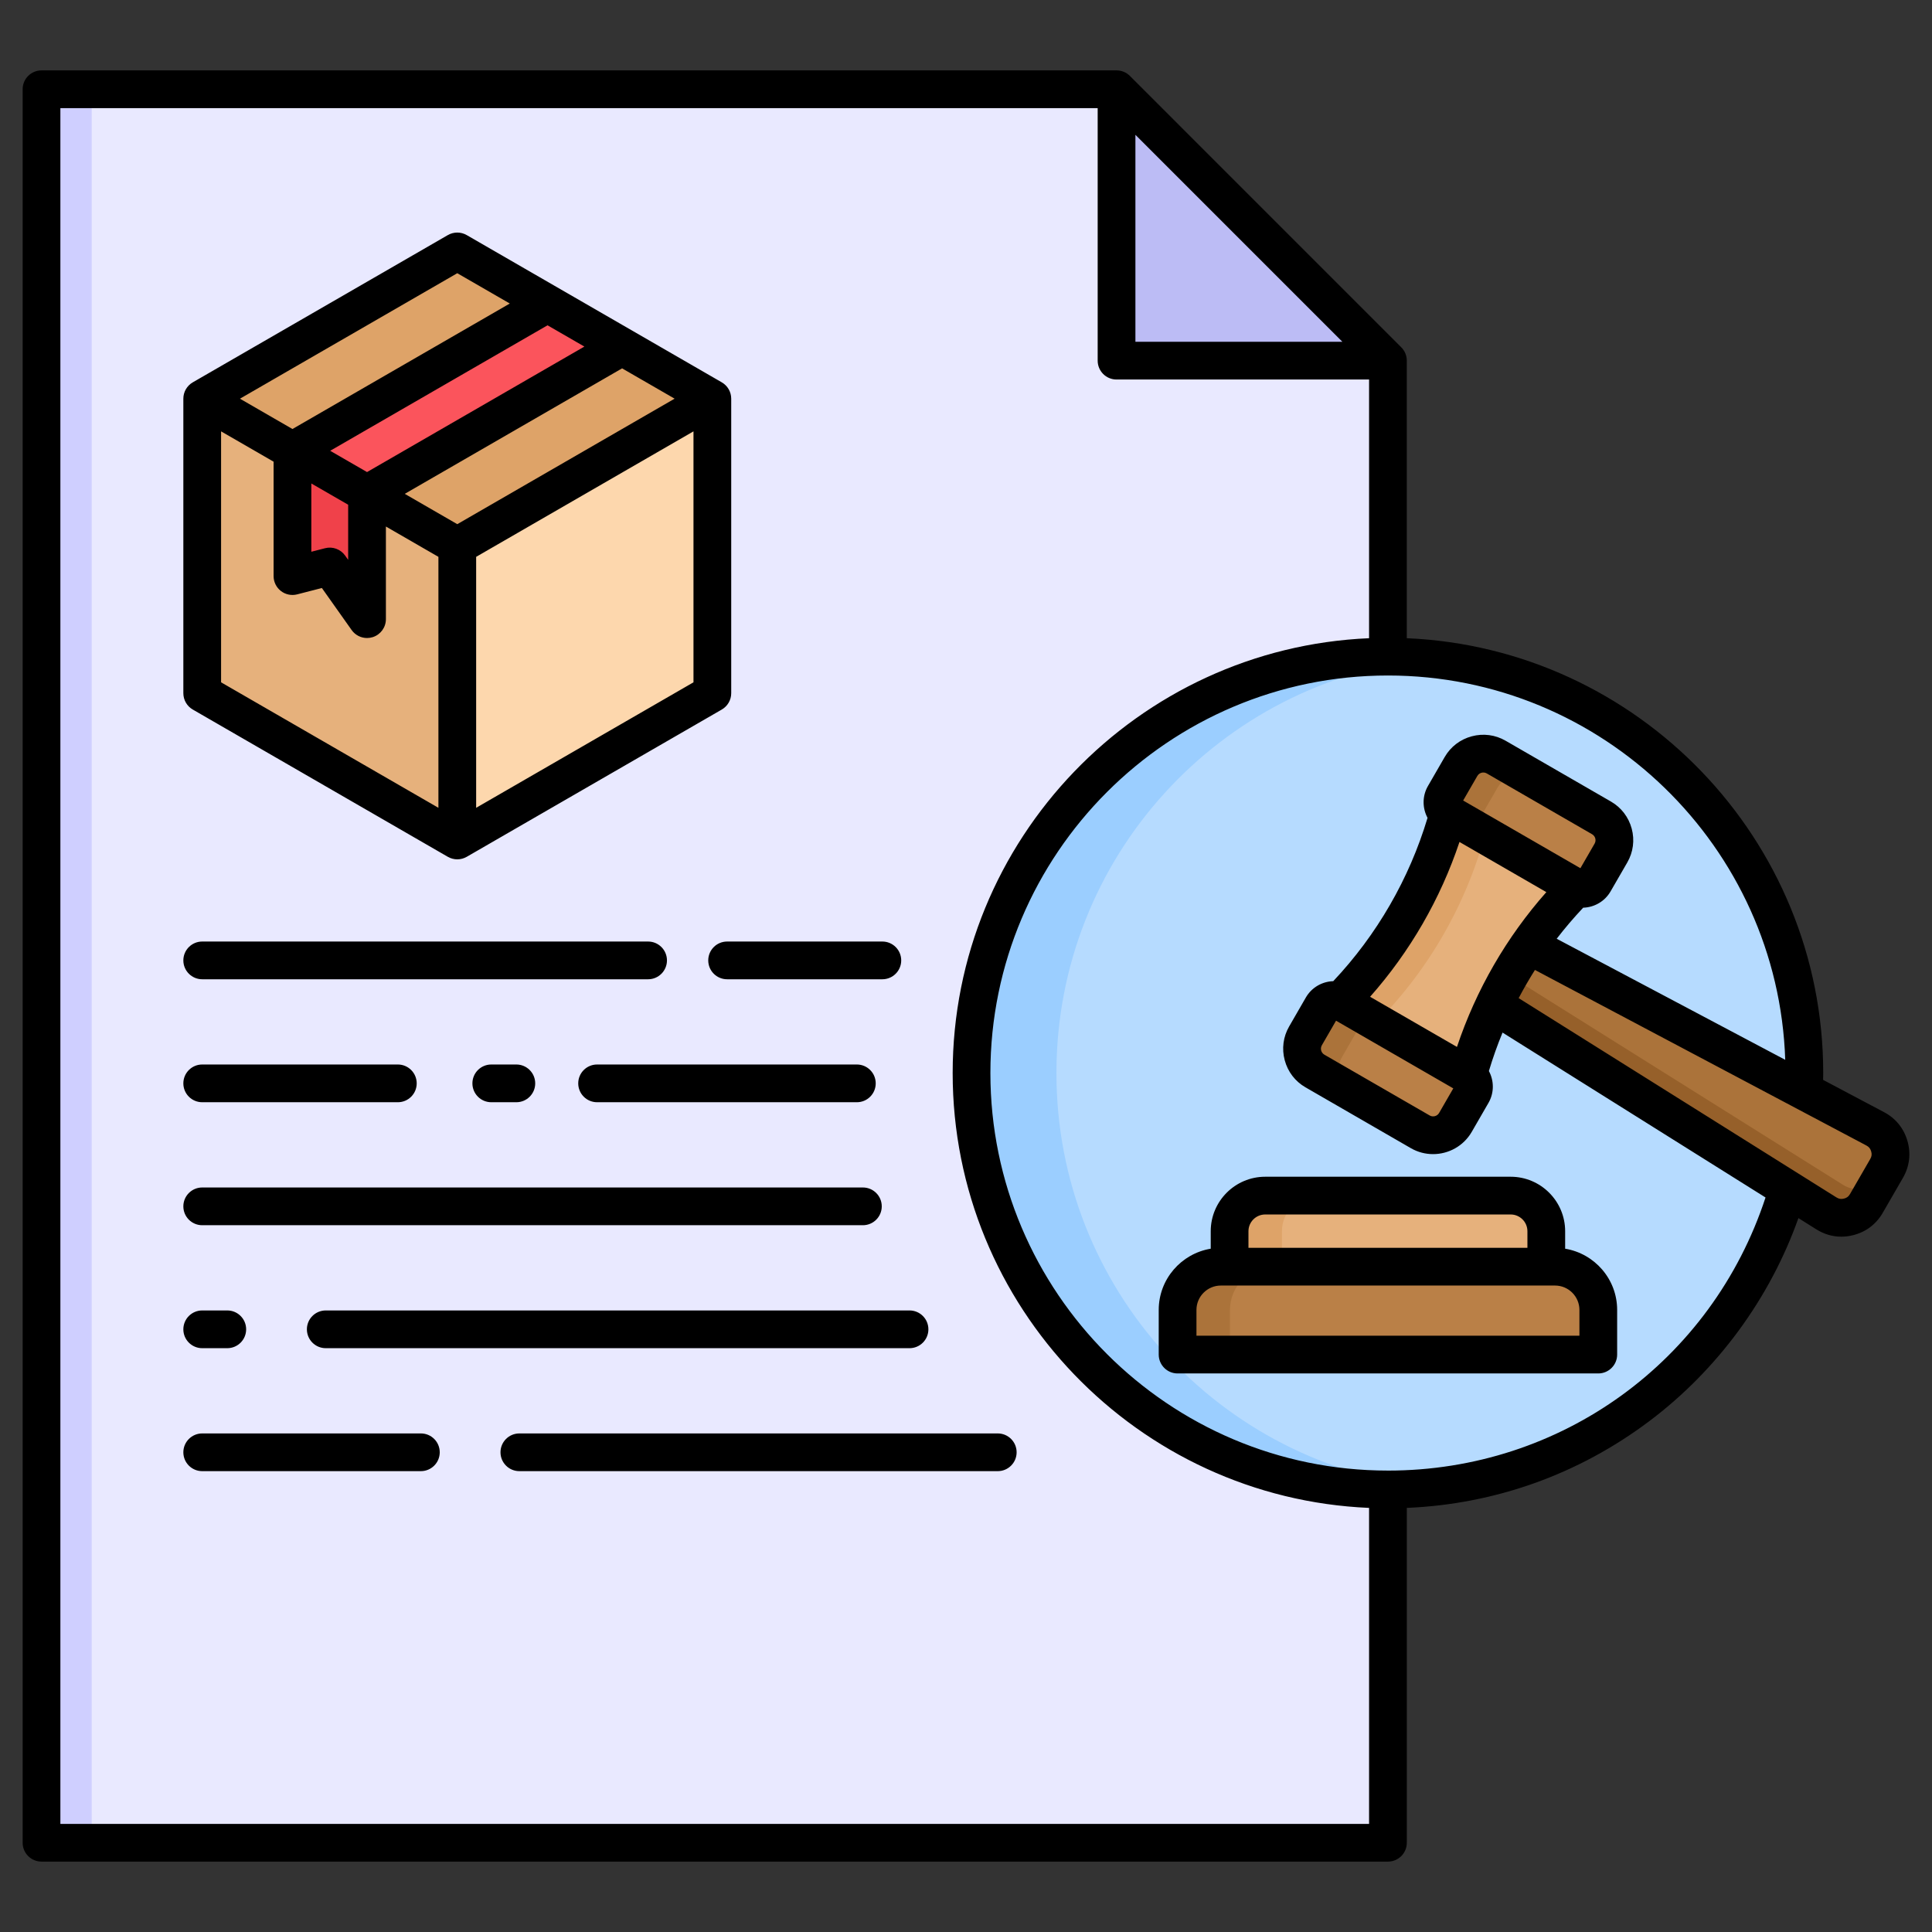 <svg xmlns="http://www.w3.org/2000/svg" id="Layer_1" height="512" viewBox="0 0 512 512" width="512" data-name="Layer 1"><rect x="0" y="0" width="512" height="512" fill="#333333" stroke="none"/><path d="m10.999 23.655h284.894l71.925 71.925v392.769h-356.819z" fill="#e9e9ff" fill-rule="evenodd"></path><path d="m295.893 23.655 71.925 71.924h-71.925z" fill="#bcbcf5" fill-rule="evenodd"></path><circle cx="367.818" cy="284.371" fill="#9bceff" r="110.352" transform="matrix(.707 -.707 .707 .707 -93.35 343.377)"></circle><g fill-rule="evenodd"><path d="m379.068 394.156c55.661-5.636 99.101-52.637 99.101-109.785s-43.44-104.148-99.101-109.784c-55.661 5.636-99.102 52.637-99.102 109.784s43.441 104.149 99.102 109.785z" fill="#b6dbff"></path><path d="m390.172 262.717 8.898-15.411 97.875 51.843c1.889 1.001 3.149 2.553 3.74 4.608.591 2.054.348 4.039-.721 5.89l-5.356 9.278c-1.069 1.852-2.666 3.054-4.741 3.569-2.075.516-4.049.2-5.86-.935l-93.834-58.841z" fill="#96602a"></path><path d="m394.552 255.131 4.518-7.825 97.875 51.843c1.889 1.001 3.149 2.553 3.74 4.608.582 2.023.355 3.977-.671 5.803l-.05.087-.977 1.691c-1.069 1.852-2.666 3.054-4.741 3.569-2.075.516-4.049.2-5.86-.935z" fill="#ab733a"></path><path d="m418.964 234.005-34.679-20.022c-5.155 19.964-15.652 38.146-30.364 52.592l34.679 20.022c5.155-19.964 15.652-38.146 30.364-52.591z" fill="#dea368"></path><path d="m418.964 234.005-24.99-14.428c-5.155 19.964-15.652 38.145-30.364 52.591l24.99 14.428c5.155-19.964 15.652-38.146 30.364-52.591z" fill="#e6b17c"></path><path d="m345.967 274.517 4.432-7.676c1.009-1.748 3.264-2.352 5.011-1.343l33.377 19.271c1.748 1.009 2.352 3.264 1.343 5.012l-4.432 7.676c-1.873 3.245-6.061 4.367-9.306 2.493l-27.932-16.126c-3.245-1.874-4.367-6.061-2.494-9.306z" fill="#ab733a"></path><path d="m365.09 271.087.008.005 23.688 13.677c1.748 1.009 2.352 3.264 1.343 5.012l-4.432 7.676c-1.872 3.243-6.057 4.366-9.301 2.496l-.005-.002-18.243-10.532c-3.245-1.874-4.367-6.061-2.494-9.306l4.432-7.676c1.007-1.745 3.256-2.35 5.003-1.348z" fill="#ba8047"></path><path d="m387.186 203.123-4.432 7.676c-1.009 1.748-.405 4.003 1.343 5.011l33.377 19.27c1.748 1.009 4.003.405 5.012-1.343l4.431-7.676c1.874-3.245.752-7.432-2.494-9.306l-27.932-16.126c-3.245-1.874-7.433-.752-9.306 2.493z" fill="#ab733a"></path><path d="m393.786 221.404 23.688 13.677.009.005c1.746 1.002 3.996.397 5.003-1.348l4.431-7.676c1.874-3.245.752-7.432-2.494-9.306l-18.243-10.533-.011-.006c-3.244-1.865-7.424-.742-9.296 2.499l-4.432 7.676c-1.009 1.748-.405 4.003 1.343 5.011z" fill="#ba8047"></path><path d="m335.294 316.848h65.048c5.192 0 9.44 4.248 9.44 9.44v13.216h-83.928v-13.216c0-5.192 4.248-9.44 9.44-9.44z" fill="#dea368"></path><path d="m349.169 316.848h51.173c5.192 0 9.44 4.248 9.44 9.44v13.216h-70.053v-13.216c0-5.192 4.248-9.44 9.44-9.44z" fill="#e6b17c"></path><path d="m323.54 335.683h88.556c6.307 0 11.468 5.161 11.468 11.468v11.826h-111.491v-11.826c0-6.307 5.16-11.468 11.468-11.468z" fill="#ab733a"></path><path d="m337.415 335.683h74.681c6.307 0 11.468 5.161 11.468 11.468v11.826h-97.616v-11.826c0-6.307 5.16-11.468 11.468-11.468z" fill="#ba8047"></path><path d="m121.184 222.737 67.596-39.028v-78.053l-67.596 39.027-67.596-39.027v78.053z" fill="#e6b17c"></path><path d="m121.184 144.683 67.596-39.027v78.053l-67.596 39.028z" fill="#fdd7ad"></path><path d="m121.184 66.63 67.596 39.027-67.596 39.026-67.596-39.026z" fill="#dea368"></path><path d="m77.504 152.671v-33.206l67.596-39.027 19.764 11.41-67.596 39.027v33.207l-9.882-13.957z" fill="#fb545c"></path><path d="m77.504 152.671v-33.206l19.764 11.41v33.207l-9.882-13.957z" fill="#f0414a"></path></g><path d="m10.999 23.654h13.309v464.695h-13.309z" fill="#cfcfff"></path><path d="m121.183 72.404 13.918 8.034-57.597 33.254-13.916-8.034zm5.002 141.672v-66.507l57.595-33.254v66.507zm-33.917-80.317v14.605l-.801-1.128c-1.198-1.691-3.319-2.472-5.328-1.953l-3.635.938v-18.096zm5-8.658 57.597-33.254-9.764-5.638-57.598 33.254 9.764 5.638zm23.917 13.81 57.595-33.259-13.916-8.034-57.596 33.254 13.916 8.039zm-62.595-24.596v66.507l57.595 33.254v-66.507l-13.916-8.034v24.544c0 2.181-1.41 4.105-3.484 4.767-.501.157-1.01.234-1.516.234-1.591 0-3.125-.762-4.081-2.11l-7.889-11.143-6.546 1.686c-1.495.386-3.088.057-4.31-.89-1.222-.948-1.939-2.405-1.939-3.953v-30.32l-13.914-8.034zm-7.501 73.722 67.596 39.03c.774.443 1.637.667 2.5.667s1.726-.224 2.5-.667l67.596-39.03c1.548-.895 2.5-2.543 2.5-4.329v-78.055c0-1.786-.952-3.433-2.5-4.329l-67.598-39.025c-1.546-.89-3.453-.89-5 0l-67.594 39.025c-1.548.895-2.5 2.543-2.5 4.329v78.056c0 1.786.952 3.434 2.5 4.329zm-2.5 66.479c0-2.762 2.238-5 4.998-5h118.164c2.762 0 5 2.238 5 5s-2.238 5-5 5h-118.164c-2.76 0-4.998-2.238-4.998-5zm0 65.179c0-2.762 2.238-5 4.998-5h175.087c2.762 0 5 2.238 5 5s-2.238 5-5 5h-175.087c-2.76 0-4.998-2.238-4.998-5zm0-32.592c0-2.762 2.238-5 4.998-5h51.844c2.763 0 5 2.238 5 5s-2.238 5-5 5h-51.844c-2.76 0-4.998-2.238-4.998-5zm220.827 97.771c0 2.757-2.238 4.995-5 4.995h-126.781c-2.763 0-5-2.238-5-4.995s2.238-5 5-5h126.781c2.763 0 5 2.233 5 5zm-220.827-32.592c0-2.762 2.238-5 4.998-5h6.645c2.761 0 5 2.238 5 5s-2.24 5-5 5h-6.645c-2.76 0-4.998-2.238-4.998-5zm67.947 32.592c0 2.757-2.24 4.995-5 4.995h-57.949c-2.76 0-4.998-2.238-4.998-4.995s2.238-5 4.998-5h57.949c2.761 0 5 2.233 5 5zm20.3-102.771c2.761 0 5 2.238 5 5s-2.24 5-5 5h-6.643c-2.76 0-5-2.238-5-5s2.24-5 5-5zm55.856-32.587h41.14c2.76 0 5 2.238 5 5s-2.24 5-5 5h-41.14c-2.762 0-5-2.238-5-5s2.238-5 5-5zm34.382 32.587c2.76 0 5 2.238 5 5s-2.24 5-5 5h-68.838c-2.762 0-5-2.238-5-5s2.238-5 5-5zm-140.744 65.179h154.703c2.761 0 5 2.238 5 5s-2.24 5-5 5h-154.703c-2.761 0-5-2.238-5-5s2.24-5 5-5zm318.452-20.996v4.395h-73.928v-4.395c0-2.448 1.993-4.438 4.44-4.438h65.048c2.448 0 4.44 1.99 4.44 4.438zm13.781 20.863v6.829h-101.49v-6.829c0-3.567 2.901-6.467 6.468-6.467h88.557c3.566 0 6.466 2.9 6.466 6.467zm-83.268-35.302c-7.962 0-14.44 6.477-14.44 14.439v4.633c-7.804 1.291-13.782 8.067-13.782 16.229v11.829c0 2.757 2.24 5 5 5h111.49c2.762 0 5-2.243 5-5v-11.829c0-8.162-5.977-14.939-13.781-16.229v-4.633c0-7.962-6.479-14.439-14.441-14.439h-65.048zm160.339-4.7-5.357 9.277c-.386.676-.857 1.029-1.614 1.219-.757.186-1.338.09-2-.324l-84.201-52.802c1.34-2.543 2.779-5.038 4.314-7.472l87.83 46.521c.691.367 1.057.819 1.276 1.572.214.752.143 1.329-.248 2.01zm-76.81-77.065-31.073-17.939 3.765-6.519c.323-.557.829-.767 1.103-.838.275-.071.817-.148 1.375.171l27.931 16.129c.558.319.763.829.837 1.1.073.276.149.819-.173 1.376l-3.765 6.519zm-32.716 47.364c5.053-15.11 13.13-29.096 23.688-41.025l-23.02-13.291c-5.049 15.11-13.126 29.101-23.688 41.025zm-32.044-6.953 31.071 17.939-3.767 6.524c-.491.848-1.626 1.153-2.476.662l-27.933-16.124c-.556-.324-.763-.833-.837-1.105-.072-.271-.147-.814.173-1.371h.002l3.767-6.524zm13.754 119.229c45.904 0 85.817-28.992 100.066-72.375l-69.696-43.702c-1.373 3.329-2.58 6.729-3.616 10.191 1.374 2.557 1.445 5.748-.112 8.443l-4.431 7.676c-2.186 3.781-6.165 5.9-10.25 5.9-2.004 0-4.031-.505-5.886-1.576l-27.932-16.129c-2.728-1.572-4.679-4.119-5.497-7.177-.819-3.052-.402-6.233 1.174-8.957l4.43-7.677c1.555-2.695 4.353-4.229 7.256-4.319 11.563-12.262 20.148-27.134 24.988-43.278-1.375-2.562-1.445-5.748.11-8.443l4.433-7.677c1.574-2.729 4.122-4.681 7.175-5.495 3.055-.819 6.237-.405 8.962 1.171l27.931 16.125c2.726 1.576 4.678 4.124 5.497 7.176.817 3.052.402 6.234-1.174 8.962l-4.431 7.672c-1.557 2.695-4.353 4.229-7.255 4.319-2.478 2.629-4.822 5.372-7.02 8.229l60.564 32.082c-1.859-56.474-48.37-101.847-105.287-101.847-58.092 0-105.352 47.259-105.352 105.352s47.26 105.352 105.352 105.352zm-351.818 93.628h346.818v-83.741c-61.294-2.629-110.352-53.307-110.352-115.238s49.059-112.609 110.352-115.238v-68.556h-66.924c-2.762 0-5-2.238-5-5v-66.922h-274.894zm284.894-447.623 54.852 54.85h-54.852zm204.597 266.644c-.967-3.362-3.114-6.005-6.205-7.643l-16.144-8.548c.009-.605.029-1.205.029-1.809 0-61.926-49.059-112.609-110.355-115.238v-73.556c0-1.324-.524-2.595-1.464-3.533l-71.922-71.928c-.94-.938-2.212-1.462-3.537-1.462h-284.893c-2.761 0-5 2.238-5 5v464.696c0 2.762 2.24 4.995 5 4.995h356.817c2.762 0 5-2.233 5-4.995v-88.742c23.379-.986 45.506-8.881 64.274-22.992 18.094-13.61 31.98-32.577 39.507-53.807l4.754 2.986c2.053 1.285 4.296 1.938 6.606 1.938 1.029 0 2.072-.129 3.114-.391 3.395-.843 6.115-2.89 7.867-5.919l5.358-9.277c1.748-3.034 2.162-6.41 1.195-9.777z" fill-rule="evenodd"></path></svg>